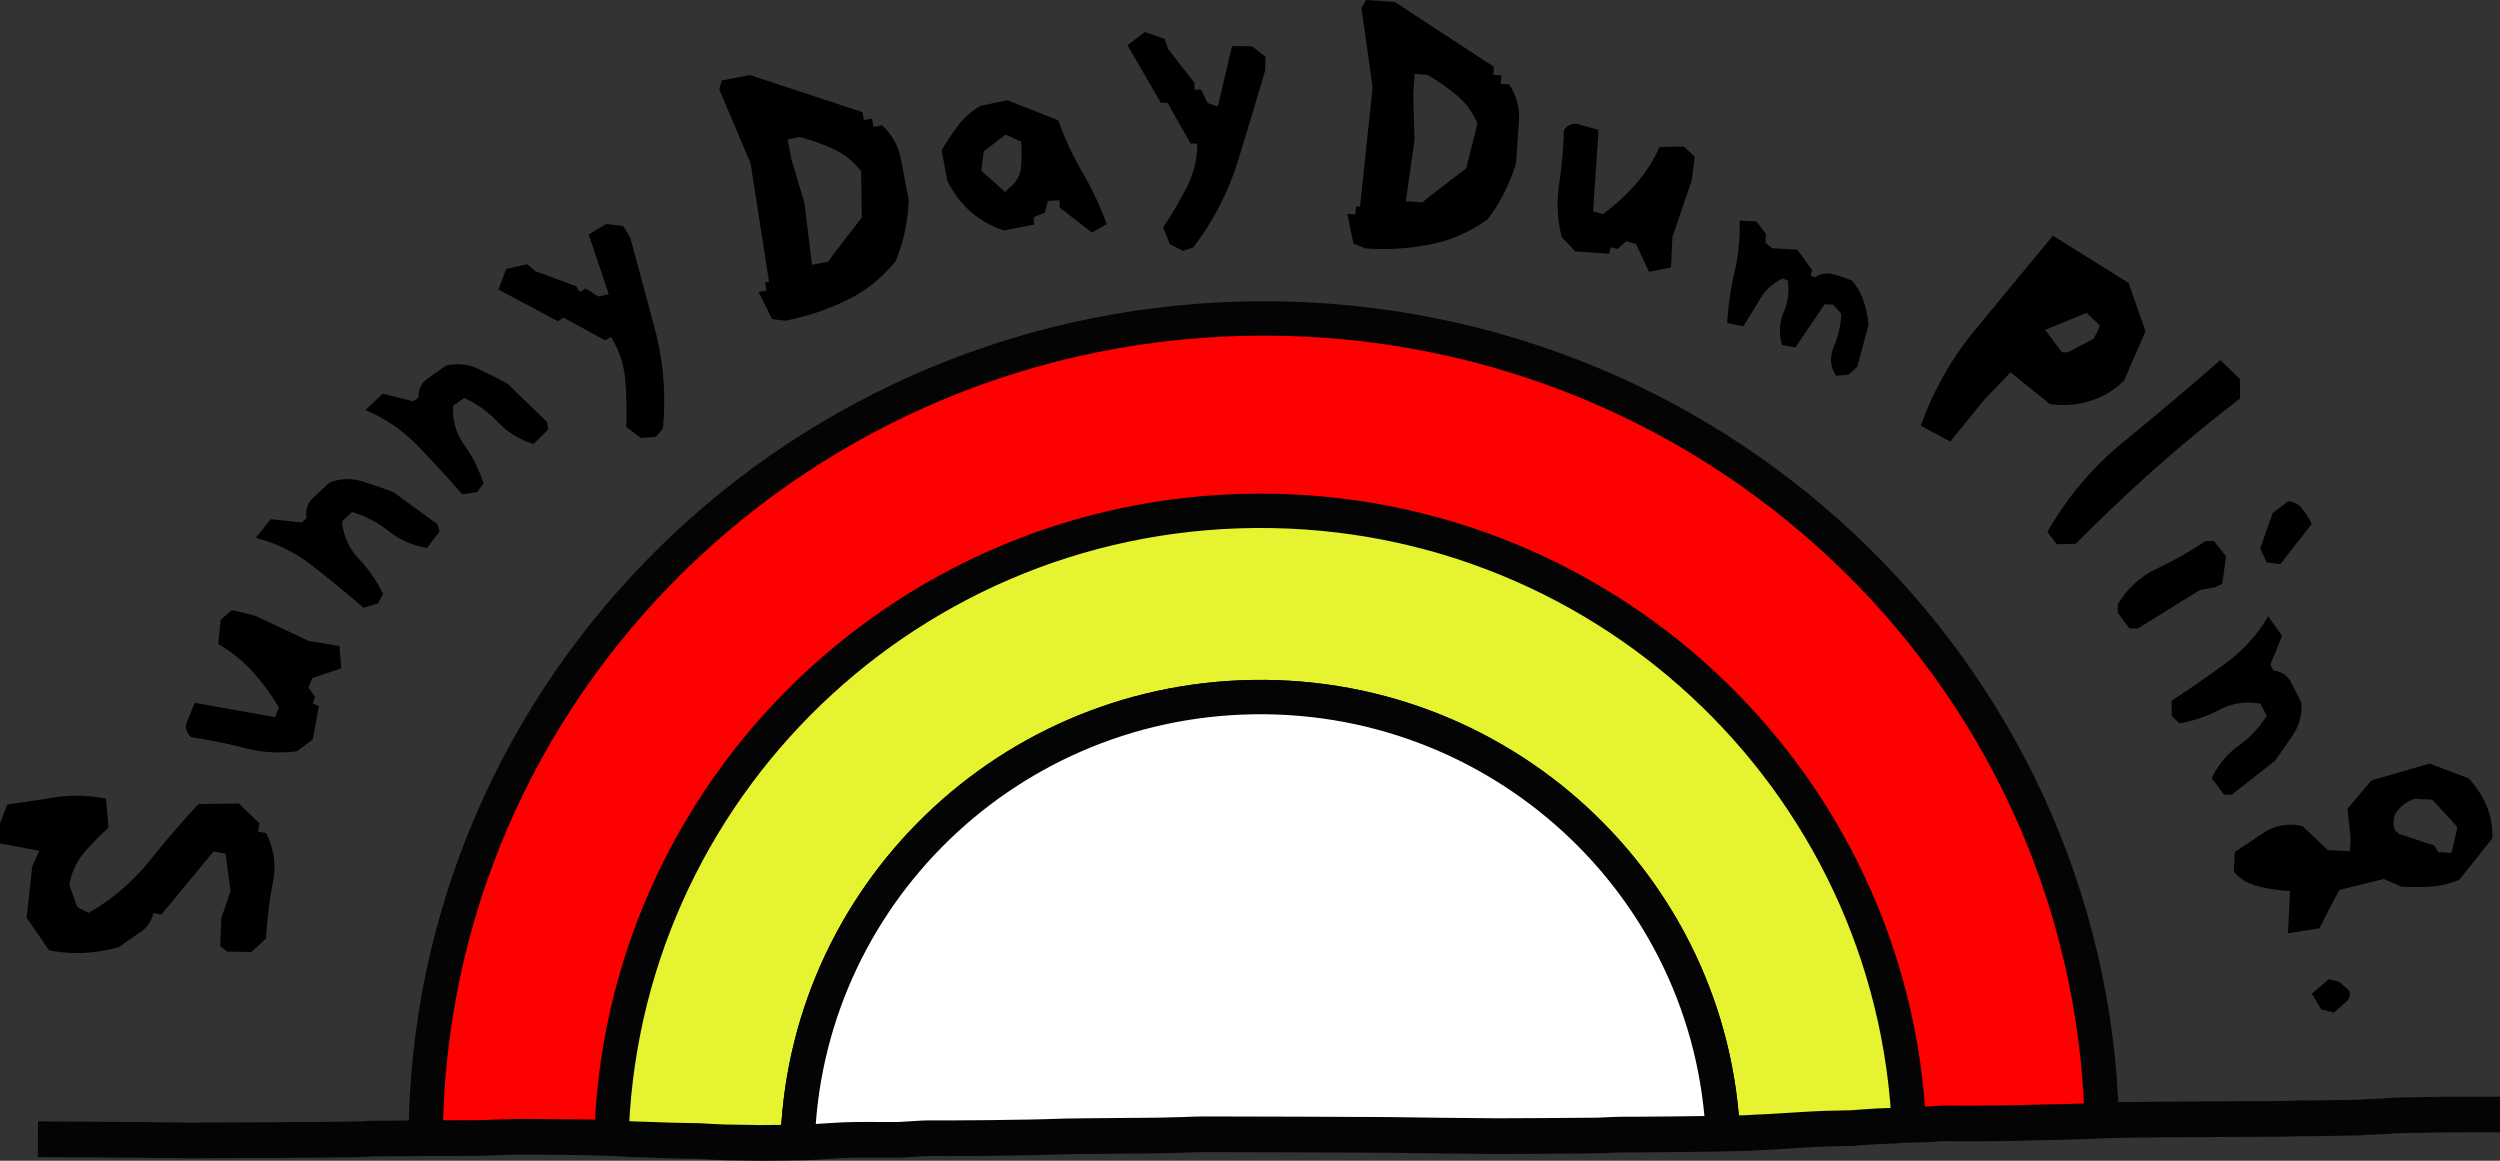 <svg xmlns="http://www.w3.org/2000/svg" xmlns:xlink="http://www.w3.org/1999/xlink" width="526.786" height="244.588" viewBox="0 0 526.786 244.588">
  <rect x="0" y="0" width="526.786" height="244.588" fill="#333333" stroke="none"/>
  <defs>
    <clipPath id="clip-path">
      <path id="パス_103" data-name="パス 103" d="M626.6,852.144H222.46v195.521l401.195-5Z" fill="none"/>
    </clipPath>
  </defs>
  <g id="グループ_30" data-name="グループ 30" transform="translate(-157.552 -806.836)">
    <path id="パス_82" data-name="パス 82" d="M213.609,1004.61l-3.077,2.831-5.132-.106-1.455-1.147.247-5.908,1.94-5.661-1.05-7.892-2.522-.477-11.014,13.307-1.684-.317a6.414,6.414,0,0,1-2.928,4.135q-2.46,1.68-4.391,3.052a34.493,34.493,0,0,1-7.09,1.2,30.792,30.792,0,0,1-7.557-.556l-4.736-6.851,1.191-10.891,1.481-3.21-8.271-1.561-.009-4.215,1.561-3.995q5.29-.739,10.167-1.525a30.836,30.836,0,0,1,10.617.309l.512,6.119a64.562,64.562,0,0,0-5.274,5.4,14.189,14.189,0,0,0-2.971,6.7l1.666,4.6,2.381,1.252a45.544,45.544,0,0,0,12.725-10.811q5.04-6.309,10.432-12.125l8.518-.123,4.357,4.232-.318,1.685,1.684.317a15.749,15.749,0,0,1,1.42,10.547A88.093,88.093,0,0,0,213.609,1004.61Z"/>
    <path id="パス_83" data-name="パス 83" d="M223.48,962.61l-3.316,2.513a28.355,28.355,0,0,1-11.067-.67,105.036,105.036,0,0,0-11.208-2.266,2.659,2.659,0,0,1-.9-3.325c.529-1.3,1.049-2.61,1.587-3.941l16.931,3.033.794-1.993a43.182,43.182,0,0,0-5.362-7.416,30.378,30.378,0,0,0-7.4-6.005l.511-5.106,2.363-2.046,4.771,1.138,11.517,5.4,6.366,1.014.415,4.709-6.138,2.072-.793,1.984,1.411,2.028-.529,1.323,1.322.538Z"/>
    <path id="パス_84" data-name="パス 84" d="M237.192,933.981l-3.058.919q-5.415-4.709-10.813-8.886a32.365,32.365,0,0,0-11.858-5.844l3.147-3.945,6.539.711,1.043-.984a4.293,4.293,0,0,1,1.338-4.2q1.824-1.713,3.381-3.181a10.174,10.174,0,0,1,7.024-.289c2.306.742,4.451,1.481,6.452,2.213l9.326,6.8.459,1.533-2.63,3.452a17.276,17.276,0,0,1-8.143-3.561,22.549,22.549,0,0,0-7.676-3.992l-2.083,1.959a12.724,12.724,0,0,0,3.523,7.9,29.21,29.21,0,0,1,5.093,7.4Z"/>
    <path id="パス_85" data-name="パス 85" d="M258.1,910.519l-3.157.475q-4.7-5.414-9.467-10.309a32.433,32.433,0,0,0-10.93-7.435l3.665-3.466,6.381,1.61,1.168-.821a4.33,4.33,0,0,1,1.909-3.979c1.361-.958,2.629-1.844,3.79-2.675a10.2,10.2,0,0,1,7,.7q3.259,1.587,6.075,3.1l8.288,8.034.242,1.579-3.083,3.046a17.313,17.313,0,0,1-7.573-4.657,22.4,22.4,0,0,0-7.045-5.023l-2.327,1.645a12.64,12.64,0,0,0,2.381,8.319,29.51,29.51,0,0,1,4.02,8.043Z"/>
    <path id="パス_86" data-name="パス 86" d="M295.778,898.855l-3.183.265-3.076-2.3a85.547,85.547,0,0,0-.226-9.978,20.48,20.48,0,0,0-3-9.03l-1.218.738-8.764-4.772-1.218.738L262.59,867.85l1.627-4.333,4.392-1,1.729,1.455,8.627,3.18.738,1.218,1.218-.738,2.711,1.691,2.2-.5L281.6,856.264l3.656-2.23,3.586.408,1.493,2.437q2.752,10.016,5.328,19.772a58.79,58.79,0,0,1,1.566,20.484Z"/>
    <path id="パス_87" data-name="パス 87" d="M323.01,874.414l-2.757-.336-2.848-5.7,1.678-.326-.325-1.687.843-.163L315.7,841.231l-6.581-15.522.5-1.914,5.96-1.15,23.693,7.823.326,1.678,1.687-.325.336,1.75,1.75-.336a12.612,12.612,0,0,1,4.008,7.149q.825,4.273,1.658,8.546a43.188,43.188,0,0,1-.853,6.816,33.307,33.307,0,0,1-1.933,6.155,30.385,30.385,0,0,1-10.357,8.235A52.239,52.239,0,0,1,323.01,874.414Zm9.744-13.45,6.389-8.3L339,842.95a15.014,15.014,0,0,0-5.742-4.664,45.374,45.374,0,0,0-7.148-2.568l-2.593.5.814,4.209,2.748,9.279,1.566,12.927,3.438-.67Z"/>
    <path id="パス_88" data-name="パス 88" d="M387.639,855.832,380.88,850.6l-.1-1.562-2.423.144-.637,2.476-2.37.935.1,1.562-6.36,1.247a20.349,20.349,0,0,1-7.08-4.026,20.593,20.593,0,0,1-4.868-6.527l-1.176-6.365a60.01,60.01,0,0,1,3.33-5.032,16.464,16.464,0,0,1,4.954-4.348l5.583-1.131,10.692,4.2a63.987,63.987,0,0,0,5.073,10.916,66.543,66.543,0,0,1,5.148,10.983Zm-17.527-9.359a5.993,5.993,0,0,0,2.566-4.192,35.5,35.5,0,0,0,.046-5.618l-3.3-1.445-4.579,3.507-.526,4.1,5.06,4.481Z"/>
    <path id="パス_89" data-name="パス 89" d="M406.827,859.693l-2.8-1.435-1.381-3.54a86.089,86.089,0,0,0,5.012-8.487,20.274,20.274,0,0,0,2.192-9.147l-1.413-.012-4.868-8.571-1.412-.012-7.025-12.117,3.626-2.792,4.217,1.447.7,2.123,5.578,7.165-.012,1.411,1.412.012,1.388,2.826,2.113.724,3-12.738,4.238.036,2.8,2.211-.025,2.813q-2.9,9.859-5.845,19.379a58.16,58.16,0,0,1-9.367,18.016Z"/>
    <path id="パス_90" data-name="パス 90" d="M445.316,859.187l-2.58-1.041-1.291-6.238,1.712.118.118-1.711.852.064,2.659-25.139-2.362-16.686.97-1.718,6.056.409L472.329,820.9l-.12,1.7,1.712.118-.119,1.783,1.774.119a12.643,12.643,0,0,1,2.033,7.94c-.2,2.894-.4,5.788-.594,8.682a43.32,43.32,0,0,1-2.585,6.368,33.248,33.248,0,0,1-3.443,5.452,30.3,30.3,0,0,1-12.135,5.287A51.856,51.856,0,0,1,445.316,859.187Zm12.872-10.495,8.306-6.371,2.369-9.424a14.943,14.943,0,0,0-4.352-5.985,45.305,45.305,0,0,0-6.243-4.321l-2.635-.182-.292,4.273.264,9.669-1.817,12.9,3.494.236Z"/>
    <path id="パス_91" data-name="パス 91" d="M489.49,859.8l-2.866-3.016a28.575,28.575,0,0,1-.547-11.076,102.5,102.5,0,0,0,1.014-11.384,2.667,2.667,0,0,1,3.21-1.261c1.349.379,2.716.758,4.083,1.137l-1.138,17.17,2.064.573a43.486,43.486,0,0,0,6.781-6.155,30.435,30.435,0,0,0,5.159-8.007l5.123-.062,2.3,2.125-.618,4.868-4.091,12.046-.309,6.428-4.63.935-2.733-5.864-2.064-.582-1.86,1.631-1.376-.379-.379,1.376Z"/>
    <path id="パス_92" data-name="パス 92" d="M544.465,886.01q-1.931-2.633-.45-6.3a18.407,18.407,0,0,0,1.5-6.746l-1.693-1.922-1.8-.106-6.164,9.127-2.786-.511a10.138,10.138,0,0,1,.326-6.914,12.366,12.366,0,0,0,.864-6.693l-1.058-.432a10.46,10.46,0,0,0-4.709,4.215c-1.2,1.958-2.407,3.915-3.615,5.891l-3.387-.759a63.235,63.235,0,0,1,1.544-10.652,44.481,44.481,0,0,0,1.1-10.908l3.536.2,2,2.655-.115,1.8,1.376,1.173,5.344.317,3.157,4.356-.424,1.058,1.059.433a4.149,4.149,0,0,1,3.589-.706,30.618,30.618,0,0,1,4.082,1.349,12.522,12.522,0,0,1,2.505,4.365,21.1,21.1,0,0,1,1.023,4.991l-2.346,8.828-1.914,1.693Z"/>
    <path id="パス_93" data-name="パス 93" d="M588.965,918.936a67.439,67.439,0,0,1,16.369-19.257q10.329-8.453,20.083-16.966l4.11,4.006.054,4.074q-9.607,7.375-18.1,14.937t-16.516,15.676l-4.016.11Z"/>
    <path id="パス_94" data-name="パス 94" d="M603.787,935.928l.03-1.759a18.89,18.89,0,0,1,8.347-7.575,85.61,85.61,0,0,0,10.181-5.765l1.752.027,2.507,3.231-.792,5.769-1.481.706-3.265.62-13.055,8.095-1.751-.027Zm30.02-13.487,2.638-7.525,3.262-2.439a3.818,3.818,0,0,1,3.007,1.648,17.341,17.341,0,0,1,1.965,3.094l-6.614,8.48-2.869-.362Z"/>
    <path id="パス_95" data-name="パス 95" d="M615.174,957.687l-.046-3.188q6.009-3.917,11.5-7.979a32.342,32.342,0,0,0,8.857-9.82l2.934,4.1-2.464,6.1.66,1.269a4.316,4.316,0,0,1,3.679,2.437q1.141,2.21,2.137,4.117a10.2,10.2,0,0,1-1.637,6.836q-2.018,3.024-3.891,5.6l-9.09,7.128-1.594.027-2.607-3.478a17.43,17.43,0,0,1,5.643-6.866,22.42,22.42,0,0,0,5.944-6.3l-1.323-2.529a12.692,12.692,0,0,0-8.561,1.229,29.329,29.329,0,0,1-8.518,2.888Z"/>
    <path id="パス_96" data-name="パス 96" d="M583.1,867.663l1.728-4.391,2.152-.521c.767.15,1.561.327,2.363.521s1.182.864,1.111,2.01l-1.367,3.713-2.707.661Z"/>
    <g id="グループ_23" data-name="グループ 23">
      <path id="パス_97" data-name="パス 97" d="M628.454,986.363q2.906-1.929,6.249-4.158a10.282,10.282,0,0,1,8.031-1.277l5.348,5.044,4.625.226.145-2.779-.65-6.175,5.035-5.968,12.265-3.541,8.236,3.119a20.079,20.079,0,0,1,3.889,6.091,15.6,15.6,0,0,1,1.061,6.595l-6.919,8.665a18.076,18.076,0,0,1-5.676,1.427,52.016,52.016,0,0,1-6.568.035l-3.685-1.614-9.393,2.326-4.187,8.079-6.607,1.037.454-8.912a32.618,32.618,0,0,1-6.906-1.053,9.244,9.244,0,0,1-4.958-3.03Zm34.672-3.789,7.407,2.44.8,1.389,2.788.144,1.254-5.435-5.306-5.772-3.763-.185a7.919,7.919,0,0,0-3.866,2.917,4.15,4.15,0,0,0-.147,3.822Z"/>
    </g>
    <g id="グループ_27" data-name="グループ 27">
      <g id="グループ_26" data-name="グループ 26">
        <g id="グループ_25" data-name="グループ 25" clip-path="url(#clip-path)">
          <g id="グループ_24" data-name="グループ 24">
            <path id="パス_98" data-name="パス 98" d="M247.24,1047.665c0-95.95,79.079-173.732,176.627-173.732s176.628,77.783,176.627,173.732q0,1.426-.023,2.851l-56.373-.91c1.1-64.8-51.84-118.2-118.242-119.277s-121.122,50.592-122.221,115.4q-.017.97-.016,1.941Z" fill="#ff0001"/>
            <path id="パス_99" data-name="パス 99" d="M247.24,1047.665c0-95.95,79.079-173.732,176.627-173.732s176.627,77.783,176.627,173.732q0,1.426-.023,2.851l-56.373-.91c1.1-64.8-51.84-118.2-118.242-119.277s-121.122,50.592-122.221,115.4q-.017.97-.016,1.941Z" fill="none" stroke="#040404" stroke-linejoin="round" stroke-width="7.239"/>
            <path id="パス_100" data-name="パス 100" d="M286.333,1051.582c-.567-75.159,60.226-136.544,135.784-137.108,75.163-.561,136.705,59.3,137.825,134.06l-39.241.581c-.8-53.479-45.134-96.186-99.014-95.388-53.6.794-96.512,44.357-96.109,97.562Z" fill="#e5f330"/>
            <path id="パス_101" data-name="パス 101" d="M286.333,1051.582c-.567-75.159,60.226-136.544,135.784-137.108,75.163-.561,136.705,59.3,137.825,134.06l-39.242.581c-.8-53.479-45.133-96.186-99.013-95.388-53.6.794-96.512,44.357-96.109,97.562Z" fill="none" stroke="#040404" stroke-linejoin="round" stroke-width="7.239"/>
            <path id="パス_102" data-name="パス 102" d="M520.7,1049.115c-.8-53.479-45.133-96.186-99.013-95.388-53.6.794-96.512,44.357-96.109,97.562Z" fill="#fff" stroke="#040404" stroke-linejoin="round" stroke-width="7.239"/>
          </g>
        </g>
      </g>
      <path id="パス_104" data-name="パス 104" d="M165.54,1046.884l20.638.13c3.8.031,7.584.13,11.387.13,8.543,0,17.08-.086,25.619-.13,3.559-.043,7.131-.058,10.675-.13.746-.015,1.386-.122,2.135-.13,7.583-.079,15.182-.087,22.773-.13,2.021-.074,6.775-.26,8.54-.26,4.75,0,9.489.086,14.233.13,2.372.086,4.822.12,7.117.26.711.043,1.4.1,2.135.13,1.408.057,2.85.083,4.27.13,7.121.237-.231.053,9.963.26,1.464.09,3.492.224,4.981.261,2.6.063,5.219.086,7.829.13,3.321-.044,6.67-.04,9.963-.13l6.4-.391c4.057-.247,8.54-.086,12.81-.13,9.237-.563,1.988-.2,19.214-.39q4.278-.048,8.54-.13c6.459-.125,4.147-.175,11.387-.261,5.213-.061,10.437-.086,15.656-.13l4.982-.13c1.426-.04,2.827-.13,4.27-.13,12.812,0,25.619.087,38.429.13,5.308.07,19.052.26,23.485.26,7.121,0,14.233-.086,21.35-.13,7.112-.325,1.359-.1,15.656-.26,10.175-.116,7.634-.077,15.657-.26,7.175-.437-3.955.23,4.981-.26,1.437-.079,2.847-.174,4.27-.261l2.135-.13c1.692-.1,3.195-.2,4.982-.26,1.886-.057,3.795-.087,5.693-.13,1.088-.08,4.206-.322,5.693-.39,1.174-.054,2.385-.077,3.558-.13,7.008-.321-5.344.1,6.405-.261,7.3-.445-.073-.035,17.792-.26,1.673-.021,3.317-.092,4.981-.13,5.064-.116,6.151-.095,10.675-.26,2.145-.079,4.232-.215,6.4-.261,6.676-.14,33.73-.249,35.583-.26,11.41-.347-6.1.159,15.656-.26.746-.014,1.414-.092,2.135-.13.941-.049,1.907-.081,2.847-.13,2.638-.138,2.438-.2,5.693-.26,9.182-.16,10.884-.131,19.215-.131" fill="none" stroke="#040404" stroke-linejoin="round" stroke-width="7.519"/>
    </g>
    <g id="グループ_28" data-name="グループ 28">
      <path id="パス_105" data-name="パス 105" d="M644.679,1016.237l3.575-3.073,2.147.541c.613.49,1.226,1.018,1.851,1.566s.633,1.315.041,2.293l-2.947,2.641-2.694-.679Z"/>
    </g>
    <g id="グループ_29" data-name="グループ 29">
      <path id="パス_106" data-name="パス 106" d="M562.3,896.545a66.561,66.561,0,0,1,11.836-20.689q8.029-9.723,15.992-19.358l15.951,9.965,3.563,10.19-4.508,10.33a16.773,16.773,0,0,1-6.792,4.217,18.666,18.666,0,0,1-8.867.762l-8.282-6.657-5.412,5.622-7.287,8.951Zm31.069-15.5,5.388-2.859,1.3-2.714-2.816-2.723-8.749,3.593,3.533,4.73Z"/>
    </g>
  </g>
</svg>
